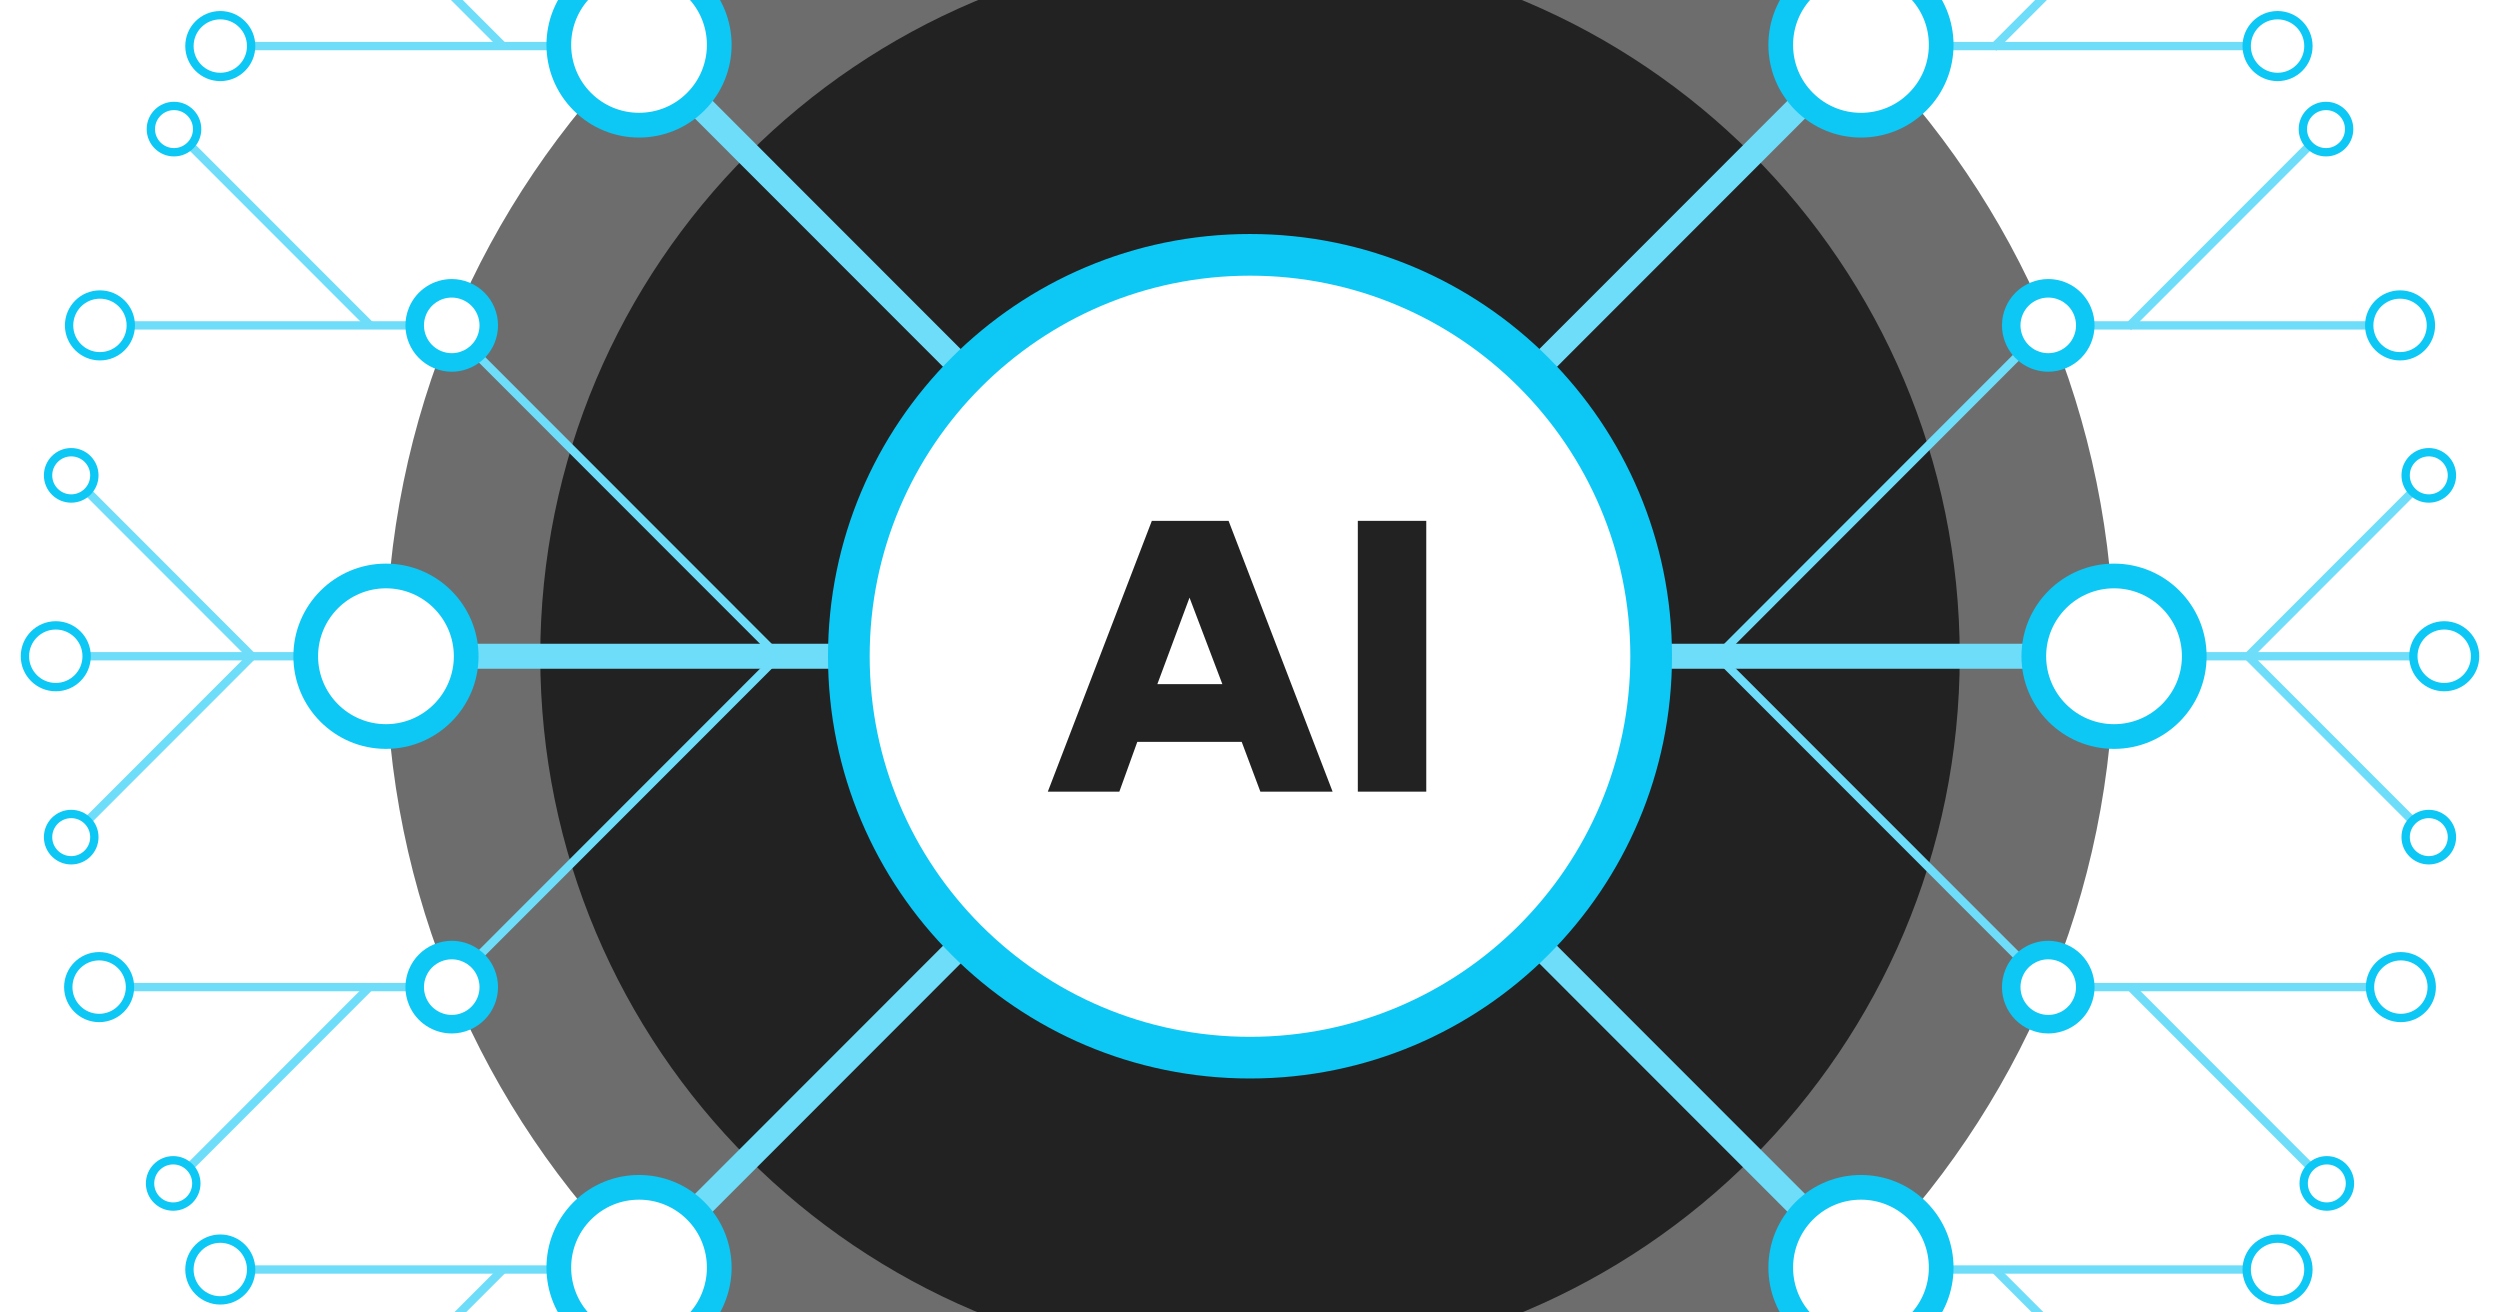 <?xml version="1.0" encoding="UTF-8"?> <svg xmlns="http://www.w3.org/2000/svg" width="1200" height="630" viewBox="0 0 1200 630" fill="none"><rect x="0" y="0" width="1200" height="630" fill="#808080" stroke="none"/><g clip-path="url(#clip0_2728_2)"><rect width="1200" height="630" fill="white"></rect><g clip-path="url(#clip1_2728_2)"><path d="M83.519 61.969L177.694 156.189" stroke="#6EDDF9" stroke-width="4" stroke-miterlimit="10"></path><path d="M41.586 235.587L120.949 315" stroke="#6EDDF9" stroke-width="4" stroke-miterlimit="10"></path><path d="M41.586 394.413L120.949 315" stroke="#6EDDF9" stroke-width="4" stroke-miterlimit="10"></path><path d="M83.135 568.046L177.295 473.812" stroke="#6EDDF9" stroke-width="4" stroke-miterlimit="10"></path><path d="M600.001 730C829.053 730 1014.74 544.198 1014.74 315C1014.74 85.802 829.053 -100 600.001 -100C370.948 -100 185.264 85.802 185.264 315C185.264 544.198 370.948 730 600.001 730Z" fill="#6D6D6D"></path><path d="M600.001 655.893C788.151 655.893 940.678 503.27 940.678 315C940.678 126.73 788.151 -25.893 600.001 -25.893C411.85 -25.893 259.324 126.73 259.324 315C259.324 503.27 411.85 655.893 600.001 655.893Z" fill="#222222"></path><path d="M1158.41 235.587L1078.74 315.311" stroke="#6EDDF9" stroke-width="4" stroke-miterlimit="10"></path><path d="M1158.41 394.413L1079.05 315" stroke="#6EDDF9" stroke-width="4" stroke-miterlimit="10"></path><path d="M1010.29 315H1173.23" stroke="#6EDDF9" stroke-width="4" stroke-miterlimit="10"></path><path d="M1116.87 568.046L1022.71 473.812" stroke="#6EDDF9" stroke-width="4" stroke-miterlimit="10"></path><path d="M968.746 473.812H1146.49" stroke="#6EDDF9" stroke-width="4" stroke-miterlimit="10"></path><path d="M1036.94 688.781L957.578 609.368" stroke="#6EDDF9" stroke-width="4" stroke-miterlimit="10"></path><path d="M903.631 609.368H1096.19" stroke="#6EDDF9" stroke-width="4" stroke-miterlimit="10"></path><path d="M1116.48 61.969L1021.49 157.019" stroke="#6EDDF9" stroke-width="4" stroke-miterlimit="10"></path><path d="M968.359 156.188H1146.1" stroke="#6EDDF9" stroke-width="4" stroke-miterlimit="10"></path><path d="M1036.94 -57.299L956.762 22.929" stroke="#6EDDF9" stroke-width="4" stroke-miterlimit="10"></path><path d="M903.631 22.114H1096.19" stroke="#6EDDF9" stroke-width="4" stroke-miterlimit="10"></path><path d="M1173.23 329.822C1181.41 329.822 1188.04 323.186 1188.04 315C1188.04 306.814 1181.41 300.179 1173.23 300.179C1165.05 300.179 1158.41 306.814 1158.41 315C1158.41 323.186 1165.05 329.822 1173.23 329.822Z" fill="white" stroke="#0DC7F5" stroke-width="4" stroke-miterlimit="10"></path><path d="M1165.82 412.94C1171.96 412.94 1176.93 407.963 1176.93 401.824C1176.93 395.685 1171.96 390.708 1165.82 390.708C1159.68 390.708 1154.71 395.685 1154.71 401.824C1154.71 407.963 1159.68 412.94 1165.82 412.94Z" fill="white" stroke="#0DC7F5" stroke-width="4" stroke-miterlimit="10"></path><path d="M1152.42 488.633C1160.6 488.633 1167.23 481.997 1167.23 473.812C1167.23 465.626 1160.6 458.99 1152.42 458.99C1144.24 458.99 1137.6 465.626 1137.6 473.812C1137.6 481.997 1144.24 488.633 1152.42 488.633Z" fill="white" stroke="#0DC7F5" stroke-width="4" stroke-miterlimit="10"></path><path d="M1116.87 579.162C1123 579.162 1127.98 574.185 1127.98 568.046C1127.98 561.907 1123 556.93 1116.87 556.93C1110.73 556.93 1105.76 561.907 1105.76 568.046C1105.76 574.185 1110.73 579.162 1116.87 579.162Z" fill="white" stroke="#0DC7F5" stroke-width="4" stroke-miterlimit="10"></path><path d="M1093.23 624.19C1101.41 624.19 1108.04 617.554 1108.04 609.368C1108.04 601.183 1101.41 594.547 1093.23 594.547C1085.05 594.547 1078.41 601.183 1078.41 609.368C1078.41 617.554 1085.05 624.19 1093.23 624.19Z" fill="white" stroke="#0DC7F5" stroke-width="4" stroke-miterlimit="10"></path><path d="M1165.82 239.292C1171.96 239.292 1176.93 234.315 1176.93 228.176C1176.93 222.037 1171.96 217.06 1165.82 217.06C1159.68 217.06 1154.71 222.037 1154.71 228.176C1154.71 234.315 1159.68 239.292 1165.82 239.292Z" fill="white" stroke="#0DC7F5" stroke-width="4" stroke-miterlimit="10"></path><path d="M1152.03 171.01C1160.21 171.01 1166.84 164.374 1166.84 156.189C1166.84 148.003 1160.21 141.367 1152.03 141.367C1143.85 141.367 1137.22 148.003 1137.22 156.189C1137.22 164.374 1143.85 171.01 1152.03 171.01Z" fill="white" stroke="#0DC7F5" stroke-width="4" stroke-miterlimit="10"></path><path d="M1116.48 73.085C1122.62 73.085 1127.59 68.108 1127.59 61.969C1127.59 55.829 1122.62 50.852 1116.48 50.852C1110.34 50.852 1105.37 55.829 1105.37 61.969C1105.37 68.108 1110.34 73.085 1116.48 73.085Z" fill="white" stroke="#0DC7F5" stroke-width="4" stroke-miterlimit="10"></path><path d="M1093.23 36.935C1101.41 36.935 1108.04 30.3 1108.04 22.114C1108.04 13.928 1101.41 7.292 1093.23 7.292C1085.05 7.292 1078.41 13.928 1078.41 22.114C1078.41 30.3 1085.05 36.935 1093.23 36.935Z" fill="white" stroke="#0DC7F5" stroke-width="4" stroke-miterlimit="10"></path><path d="M189.708 315H26.775" stroke="#6EDDF9" stroke-width="4" stroke-miterlimit="10"></path><path d="M231.254 473.812H53.51" stroke="#6EDDF9" stroke-width="4" stroke-miterlimit="10"></path><path d="M162.023 688.781L241.386 609.368" stroke="#6EDDF9" stroke-width="4" stroke-miterlimit="10"></path><path d="M295.332 609.368H102.775" stroke="#6EDDF9" stroke-width="4" stroke-miterlimit="10"></path><path d="M231.639 156.188H53.895" stroke="#6EDDF9" stroke-width="4" stroke-miterlimit="10"></path><path d="M162.023 -57.299L241.386 22.114" stroke="#6EDDF9" stroke-width="4" stroke-miterlimit="10"></path><path d="M295.332 22.114H102.775" stroke="#6EDDF9" stroke-width="4" stroke-miterlimit="10"></path><path d="M26.775 329.822C34.955 329.822 41.587 323.186 41.587 315C41.587 306.814 34.955 300.179 26.775 300.179C18.595 300.179 11.963 306.814 11.963 315C11.963 323.186 18.595 329.822 26.775 329.822Z" fill="white" stroke="#0DC7F5" stroke-width="4" stroke-miterlimit="10"></path><path d="M34.181 412.94C40.317 412.94 45.29 407.963 45.29 401.824C45.29 395.685 40.317 390.708 34.181 390.708C28.046 390.708 23.072 395.685 23.072 401.824C23.072 407.963 28.046 412.94 34.181 412.94Z" fill="white" stroke="#0DC7F5" stroke-width="4" stroke-miterlimit="10"></path><path d="M47.586 488.633C55.766 488.633 62.398 481.997 62.398 473.812C62.398 465.626 55.766 458.99 47.586 458.99C39.405 458.99 32.773 465.626 32.773 473.812C32.773 481.997 39.405 488.633 47.586 488.633Z" fill="white" stroke="#0DC7F5" stroke-width="4" stroke-miterlimit="10"></path><path d="M83.134 579.162C89.27 579.162 94.243 574.185 94.243 568.046C94.243 561.907 89.27 556.93 83.134 556.93C76.999 556.93 72.025 561.907 72.025 568.046C72.025 574.185 76.999 579.162 83.134 579.162Z" fill="white" stroke="#0DC7F5" stroke-width="4" stroke-miterlimit="10"></path><path d="M105.738 624.19C113.918 624.19 120.55 617.554 120.55 609.368C120.55 601.183 113.918 594.547 105.738 594.547C97.557 594.547 90.926 601.183 90.926 609.368C90.926 617.554 97.557 624.19 105.738 624.19Z" fill="white" stroke="#0DC7F5" stroke-width="4" stroke-miterlimit="10"></path><path d="M34.181 239.292C40.317 239.292 45.29 234.315 45.29 228.176C45.29 222.037 40.317 217.06 34.181 217.06C28.046 217.06 23.072 222.037 23.072 228.176C23.072 234.315 28.046 239.292 34.181 239.292Z" fill="white" stroke="#0DC7F5" stroke-width="4" stroke-miterlimit="10"></path><path d="M47.97 171.01C56.151 171.01 62.782 164.374 62.782 156.189C62.782 148.003 56.151 141.367 47.97 141.367C39.79 141.367 33.158 148.003 33.158 156.189C33.158 164.374 39.79 171.01 47.97 171.01Z" fill="white" stroke="#0DC7F5" stroke-width="4" stroke-miterlimit="10"></path><path d="M83.519 73.085C89.654 73.085 94.628 68.108 94.628 61.969C94.628 55.829 89.654 50.852 83.519 50.852C77.384 50.852 72.41 55.829 72.41 61.969C72.41 68.108 77.384 73.085 83.519 73.085Z" fill="white" stroke="#0DC7F5" stroke-width="4" stroke-miterlimit="10"></path><path d="M105.738 36.935C113.918 36.935 120.55 30.3 120.55 22.114C120.55 13.928 113.918 7.292 105.738 7.292C97.557 7.292 90.926 13.928 90.926 22.114C90.926 30.3 97.557 36.935 105.738 36.935Z" fill="white" stroke="#0DC7F5" stroke-width="4" stroke-miterlimit="10"></path><path d="M306.736 21.551L893.263 608.45" stroke="#6EDDF9" stroke-width="12" stroke-miterlimit="10"></path><path d="M306.736 608.45L893.263 21.551" stroke="#6EDDF9" stroke-width="12" stroke-miterlimit="10"></path><path d="M185.264 315H1014.74" stroke="#6EDDF9" stroke-width="12" stroke-miterlimit="10"></path><path d="M983.172 156.188L825.172 314.289" stroke="#6EDDF9" stroke-width="4" stroke-miterlimit="10"></path><path d="M983.173 473.812L824.447 315" stroke="#6EDDF9" stroke-width="4" stroke-miterlimit="10"></path><path d="M214.887 473.812L371.642 316.971" stroke="#6EDDF9" stroke-width="4" stroke-miterlimit="10"></path><path d="M214.887 156.188L373.598 315" stroke="#6EDDF9" stroke-width="4" stroke-miterlimit="10"></path><path d="M600 507.678C706.346 507.678 792.556 421.413 792.556 315C792.556 208.586 706.346 122.321 600 122.321C493.654 122.321 407.443 208.586 407.443 315C407.443 421.413 493.654 507.678 600 507.678Z" fill="white" stroke="#0DC7F5" stroke-width="20" stroke-miterlimit="10"></path><path d="M185.263 353.536C164.023 353.536 146.752 336.254 146.752 315C146.752 293.746 164.023 276.464 185.263 276.464C206.504 276.464 223.775 293.746 223.775 315C223.775 336.254 206.504 353.536 185.263 353.536Z" fill="white"></path><path d="M185.262 282.393C203.229 282.393 217.849 297.022 217.849 315C217.849 332.978 203.229 347.607 185.262 347.607C167.295 347.607 152.676 332.978 152.676 315C152.676 297.022 167.295 282.393 185.262 282.393ZM185.262 270.536C160.719 270.536 140.826 290.441 140.826 315C140.826 339.559 160.719 359.464 185.262 359.464C209.806 359.464 229.698 339.559 229.698 315C229.698 290.441 209.806 270.536 185.262 270.536Z" fill="#0DC7F5"></path><path d="M1014.74 353.536C993.497 353.536 976.227 336.254 976.227 315C976.227 293.746 993.497 276.464 1014.74 276.464C1035.98 276.464 1053.25 293.746 1053.25 315C1053.25 336.254 1035.98 353.536 1014.74 353.536Z" fill="white"></path><path d="M1014.74 282.393C1032.7 282.393 1047.32 297.022 1047.32 315C1047.32 332.978 1032.7 347.607 1014.74 347.607C996.77 347.607 982.15 332.978 982.15 315C982.15 297.022 996.77 282.393 1014.74 282.393ZM1014.74 270.536C990.193 270.536 970.301 290.441 970.301 315C970.301 339.559 990.193 359.464 1014.74 359.464C1039.28 359.464 1059.17 339.559 1059.17 315C1059.17 290.441 1039.28 270.536 1014.74 270.536Z" fill="#0DC7F5"></path><path d="M216.842 491.612C209.628 491.612 203.17 487.299 200.415 480.63C198.593 476.243 198.593 471.411 200.415 467.024C202.237 462.637 205.644 459.213 210.028 457.405C212.206 456.5 214.487 456.041 216.827 456.041C224.04 456.041 230.498 460.354 233.254 467.024C235.075 471.411 235.075 476.243 233.254 480.63C231.432 485.017 228.025 488.441 223.626 490.249C221.448 491.153 219.167 491.612 216.827 491.612H216.842Z" fill="white"></path><path d="M216.828 460.472C222.249 460.472 227.077 463.704 229.151 468.713C230.514 472.004 230.514 475.635 229.151 478.925C227.788 482.215 225.226 484.78 221.938 486.143C220.308 486.825 218.59 487.166 216.842 487.166C211.421 487.166 206.592 483.935 204.519 478.925C203.156 475.635 203.156 472.004 204.519 468.713C205.881 465.423 208.444 462.859 211.732 461.495C213.362 460.813 215.08 460.472 216.828 460.472ZM216.828 451.58C213.998 451.58 211.11 452.128 208.34 453.284C197.009 457.982 191.617 470.981 196.313 482.334C199.853 490.901 208.133 496.059 216.842 496.059C219.671 496.059 222.56 495.51 225.33 494.354C236.661 489.656 242.052 476.657 237.357 465.304C233.817 456.737 225.537 451.58 216.828 451.58Z" fill="#0DC7F5"></path><path d="M983.173 173.974C975.96 173.974 969.502 169.661 966.746 162.991C962.999 153.935 967.309 143.501 976.374 139.751C978.552 138.847 980.833 138.388 983.173 138.388C990.387 138.388 996.845 142.701 999.6 149.37C1003.35 158.426 999.037 168.861 989.972 172.61C987.794 173.514 985.513 173.974 983.173 173.974Z" fill="white"></path><path d="M983.158 142.834C988.579 142.834 993.408 146.065 995.481 151.075C996.844 154.365 996.844 157.997 995.481 161.287C994.119 164.577 991.556 167.141 988.268 168.505C986.638 169.187 984.92 169.528 983.172 169.528C977.751 169.528 972.922 166.297 970.849 161.287C968.035 154.499 971.278 146.673 978.062 143.857C979.692 143.175 981.41 142.834 983.158 142.834ZM983.158 133.941C980.328 133.941 977.44 134.49 974.67 135.646C963.339 140.344 957.948 153.343 962.643 164.696C966.183 173.263 974.463 178.421 983.172 178.421C986.002 178.421 988.89 177.872 991.66 176.716C1002.99 172.018 1008.38 159.019 1003.69 147.666C1000.15 139.099 991.867 133.941 983.158 133.941Z" fill="#0DC7F5"></path><path d="M216.827 173.974C214.502 173.974 212.206 173.515 210.029 172.611C205.644 170.788 202.223 167.379 200.416 162.992C198.608 158.604 198.594 153.773 200.416 149.385C203.185 142.716 209.629 138.403 216.842 138.403C219.168 138.403 221.463 138.862 223.641 139.766C232.691 143.516 237.016 153.95 233.269 163.006C230.499 169.676 224.056 173.989 216.842 173.989L216.827 173.974Z" fill="white"></path><path d="M216.842 142.834C218.59 142.834 220.294 143.175 221.938 143.857C225.226 145.221 227.789 147.785 229.151 151.075C230.514 154.365 230.514 157.997 229.151 161.287C227.078 166.297 222.234 169.528 216.828 169.528C215.08 169.528 213.376 169.187 211.732 168.505C204.948 165.689 201.705 157.878 204.519 151.075C206.593 146.065 211.436 142.834 216.842 142.834ZM216.842 133.941C208.118 133.941 199.853 139.114 196.313 147.666C191.618 159.004 196.994 172.018 208.34 176.716C211.125 177.872 213.999 178.421 216.828 178.421C225.552 178.421 233.817 173.248 237.357 164.696C242.053 153.357 236.676 140.344 225.33 135.646C222.545 134.49 219.672 133.941 216.842 133.941Z" fill="#0DC7F5"></path><path d="M983.158 491.612C980.833 491.612 978.537 491.153 976.359 490.249C971.975 488.426 968.554 485.017 966.732 480.63C964.91 476.243 964.91 471.411 966.732 467.024C969.501 460.354 975.945 456.041 983.158 456.041C985.484 456.041 987.78 456.5 989.957 457.405C999.007 461.154 1003.33 471.589 999.585 480.645C996.815 487.314 990.372 491.627 983.158 491.627V491.612Z" fill="white"></path><path d="M983.172 460.472C984.92 460.472 986.624 460.813 988.268 461.495C995.052 464.311 998.296 472.122 995.481 478.925C993.408 483.935 988.564 487.166 983.158 487.166C981.41 487.166 979.706 486.825 978.062 486.143C971.278 483.327 968.035 475.516 970.849 468.713C972.923 463.704 977.766 460.472 983.172 460.472ZM983.172 451.58C974.448 451.58 966.183 456.752 962.643 465.304C957.948 476.643 963.324 489.656 974.67 494.354C977.455 495.51 980.329 496.059 983.158 496.059C991.882 496.059 1000.15 490.886 1003.69 482.334C1008.38 470.996 1003.01 457.982 991.66 453.284C988.875 452.128 986.002 451.58 983.172 451.58Z" fill="#0DC7F5"></path><path d="M306.736 646.985C296.442 646.985 286.784 642.983 279.497 635.691C264.478 620.662 264.478 596.222 279.497 581.193C286.77 573.916 296.442 569.899 306.736 569.899C317.031 569.899 326.688 573.901 333.961 581.193C348.98 596.222 348.98 620.662 333.961 635.691C326.688 642.969 317.016 646.985 306.736 646.985Z" fill="white"></path><path d="M306.737 575.842C315.446 575.842 323.623 579.237 329.784 585.387C342.493 598.104 342.493 618.78 329.784 631.497C323.623 637.663 315.446 641.042 306.737 641.042C298.027 641.042 289.851 637.648 283.689 631.497C270.981 618.78 270.981 598.104 283.689 585.387C289.851 579.222 298.027 575.842 306.737 575.842ZM306.737 563.985C295.361 563.985 283.986 568.328 275.321 577.013C257.961 594.384 257.961 622.53 275.321 639.901C284 648.586 295.376 652.929 306.737 652.929C318.098 652.929 329.488 648.586 338.153 639.901C355.513 622.53 355.513 594.384 338.153 577.013C329.473 568.328 318.098 563.985 306.737 563.985Z" fill="#0DC7F5"></path><path d="M893.263 60.086C882.983 60.086 873.311 56.084 866.038 48.792C851.019 33.763 851.019 9.323 866.038 -5.706C873.311 -12.984 882.983 -16.985 893.263 -16.985C903.542 -16.985 913.214 -12.984 920.502 -5.691C935.521 9.338 935.521 33.778 920.502 48.807C913.229 56.084 903.557 60.101 893.263 60.101V60.086Z" fill="white"></path><path d="M893.264 -11.056C901.974 -11.056 910.15 -7.662 916.312 -1.511C922.473 4.639 925.851 12.836 925.851 21.551C925.851 30.266 922.459 38.447 916.312 44.613C910.15 50.779 901.974 54.158 893.264 54.158C884.555 54.158 876.378 50.764 870.217 44.613C864.055 38.462 860.678 30.266 860.678 21.551C860.678 12.836 864.07 4.654 870.217 -1.511C876.378 -7.677 884.555 -11.056 893.264 -11.056ZM893.264 -22.914C881.889 -22.914 870.513 -18.571 861.848 -9.886C844.488 7.485 844.488 35.631 861.848 53.002C870.528 61.687 881.903 66.03 893.264 66.03C904.625 66.03 916.015 61.687 924.681 53.002C942.04 35.631 942.04 7.485 924.681 -9.886C916.001 -18.571 904.625 -22.914 893.264 -22.914Z" fill="#0DC7F5"></path><path d="M893.263 646.985C882.983 646.985 873.311 642.983 866.038 635.691C851.019 620.662 851.019 596.222 866.038 581.193C873.311 573.915 882.983 569.914 893.263 569.914C903.542 569.914 913.214 573.915 920.502 581.207C935.521 596.236 935.521 620.677 920.502 635.706C913.229 642.983 903.557 647 893.263 647V646.985Z" fill="white"></path><path d="M893.264 575.842C901.974 575.842 910.15 579.237 916.312 585.387C922.473 591.553 925.851 599.735 925.851 608.45C925.851 617.165 922.459 625.346 916.312 631.512C910.15 637.677 901.974 641.057 893.264 641.057C884.555 641.057 876.378 637.663 870.217 631.512C864.055 625.346 860.678 617.165 860.678 608.45C860.678 599.735 864.07 591.553 870.217 585.387C876.378 579.222 884.555 575.842 893.264 575.842ZM893.264 563.985C881.889 563.985 870.513 568.328 861.848 577.013C844.488 594.384 844.488 622.53 861.848 639.901C870.528 648.586 881.903 652.929 893.264 652.929C904.625 652.929 916.015 648.586 924.681 639.901C942.04 622.53 942.04 594.384 924.681 577.013C916.001 568.328 904.625 563.985 893.264 563.985Z" fill="#0DC7F5"></path><path d="M306.736 60.086C296.442 60.086 286.784 56.084 279.497 48.792C264.478 33.763 264.478 9.323 279.497 -5.706C286.77 -12.983 296.442 -17 306.736 -17C317.031 -17 326.688 -12.998 333.961 -5.706C348.98 9.323 348.98 33.763 333.961 48.792C326.688 56.07 317.016 60.086 306.736 60.086Z" fill="white"></path><path d="M306.737 -11.056C315.446 -11.056 323.623 -7.662 329.784 -1.511C342.493 11.205 342.493 31.881 329.784 44.598C323.623 50.764 315.446 54.143 306.737 54.143C298.027 54.143 289.851 50.749 283.689 44.598C270.981 31.881 270.981 11.205 283.689 -1.511C289.851 -7.677 298.027 -11.056 306.737 -11.056ZM306.737 -22.914C295.361 -22.914 283.986 -18.571 275.321 -9.886C257.961 7.485 257.961 35.631 275.321 53.002C284 61.687 295.376 66.03 306.737 66.03C318.098 66.03 329.488 61.687 338.153 53.002C355.513 35.631 355.513 7.485 338.153 -9.886C329.473 -18.571 318.098 -22.914 306.737 -22.914Z" fill="#0DC7F5"></path><path d="M537.285 379.992H502.951L552.883 250.008H589.72L639.651 379.992H604.976L596.015 356.085H545.906L537.285 379.992ZM570.968 286.869L555.534 328.369H586.728L570.968 286.869Z" fill="#222222"></path><path d="M684.607 379.992H651.754V250.008H684.607V379.992Z" fill="#222222"></path></g></g><defs><clipPath id="clip0_2728_2"><rect width="1200" height="630" fill="white"></rect></clipPath><clipPath id="clip1_2728_2"><rect width="1182" height="830" fill="white" transform="translate(9 -100)"></rect></clipPath></defs></svg> 